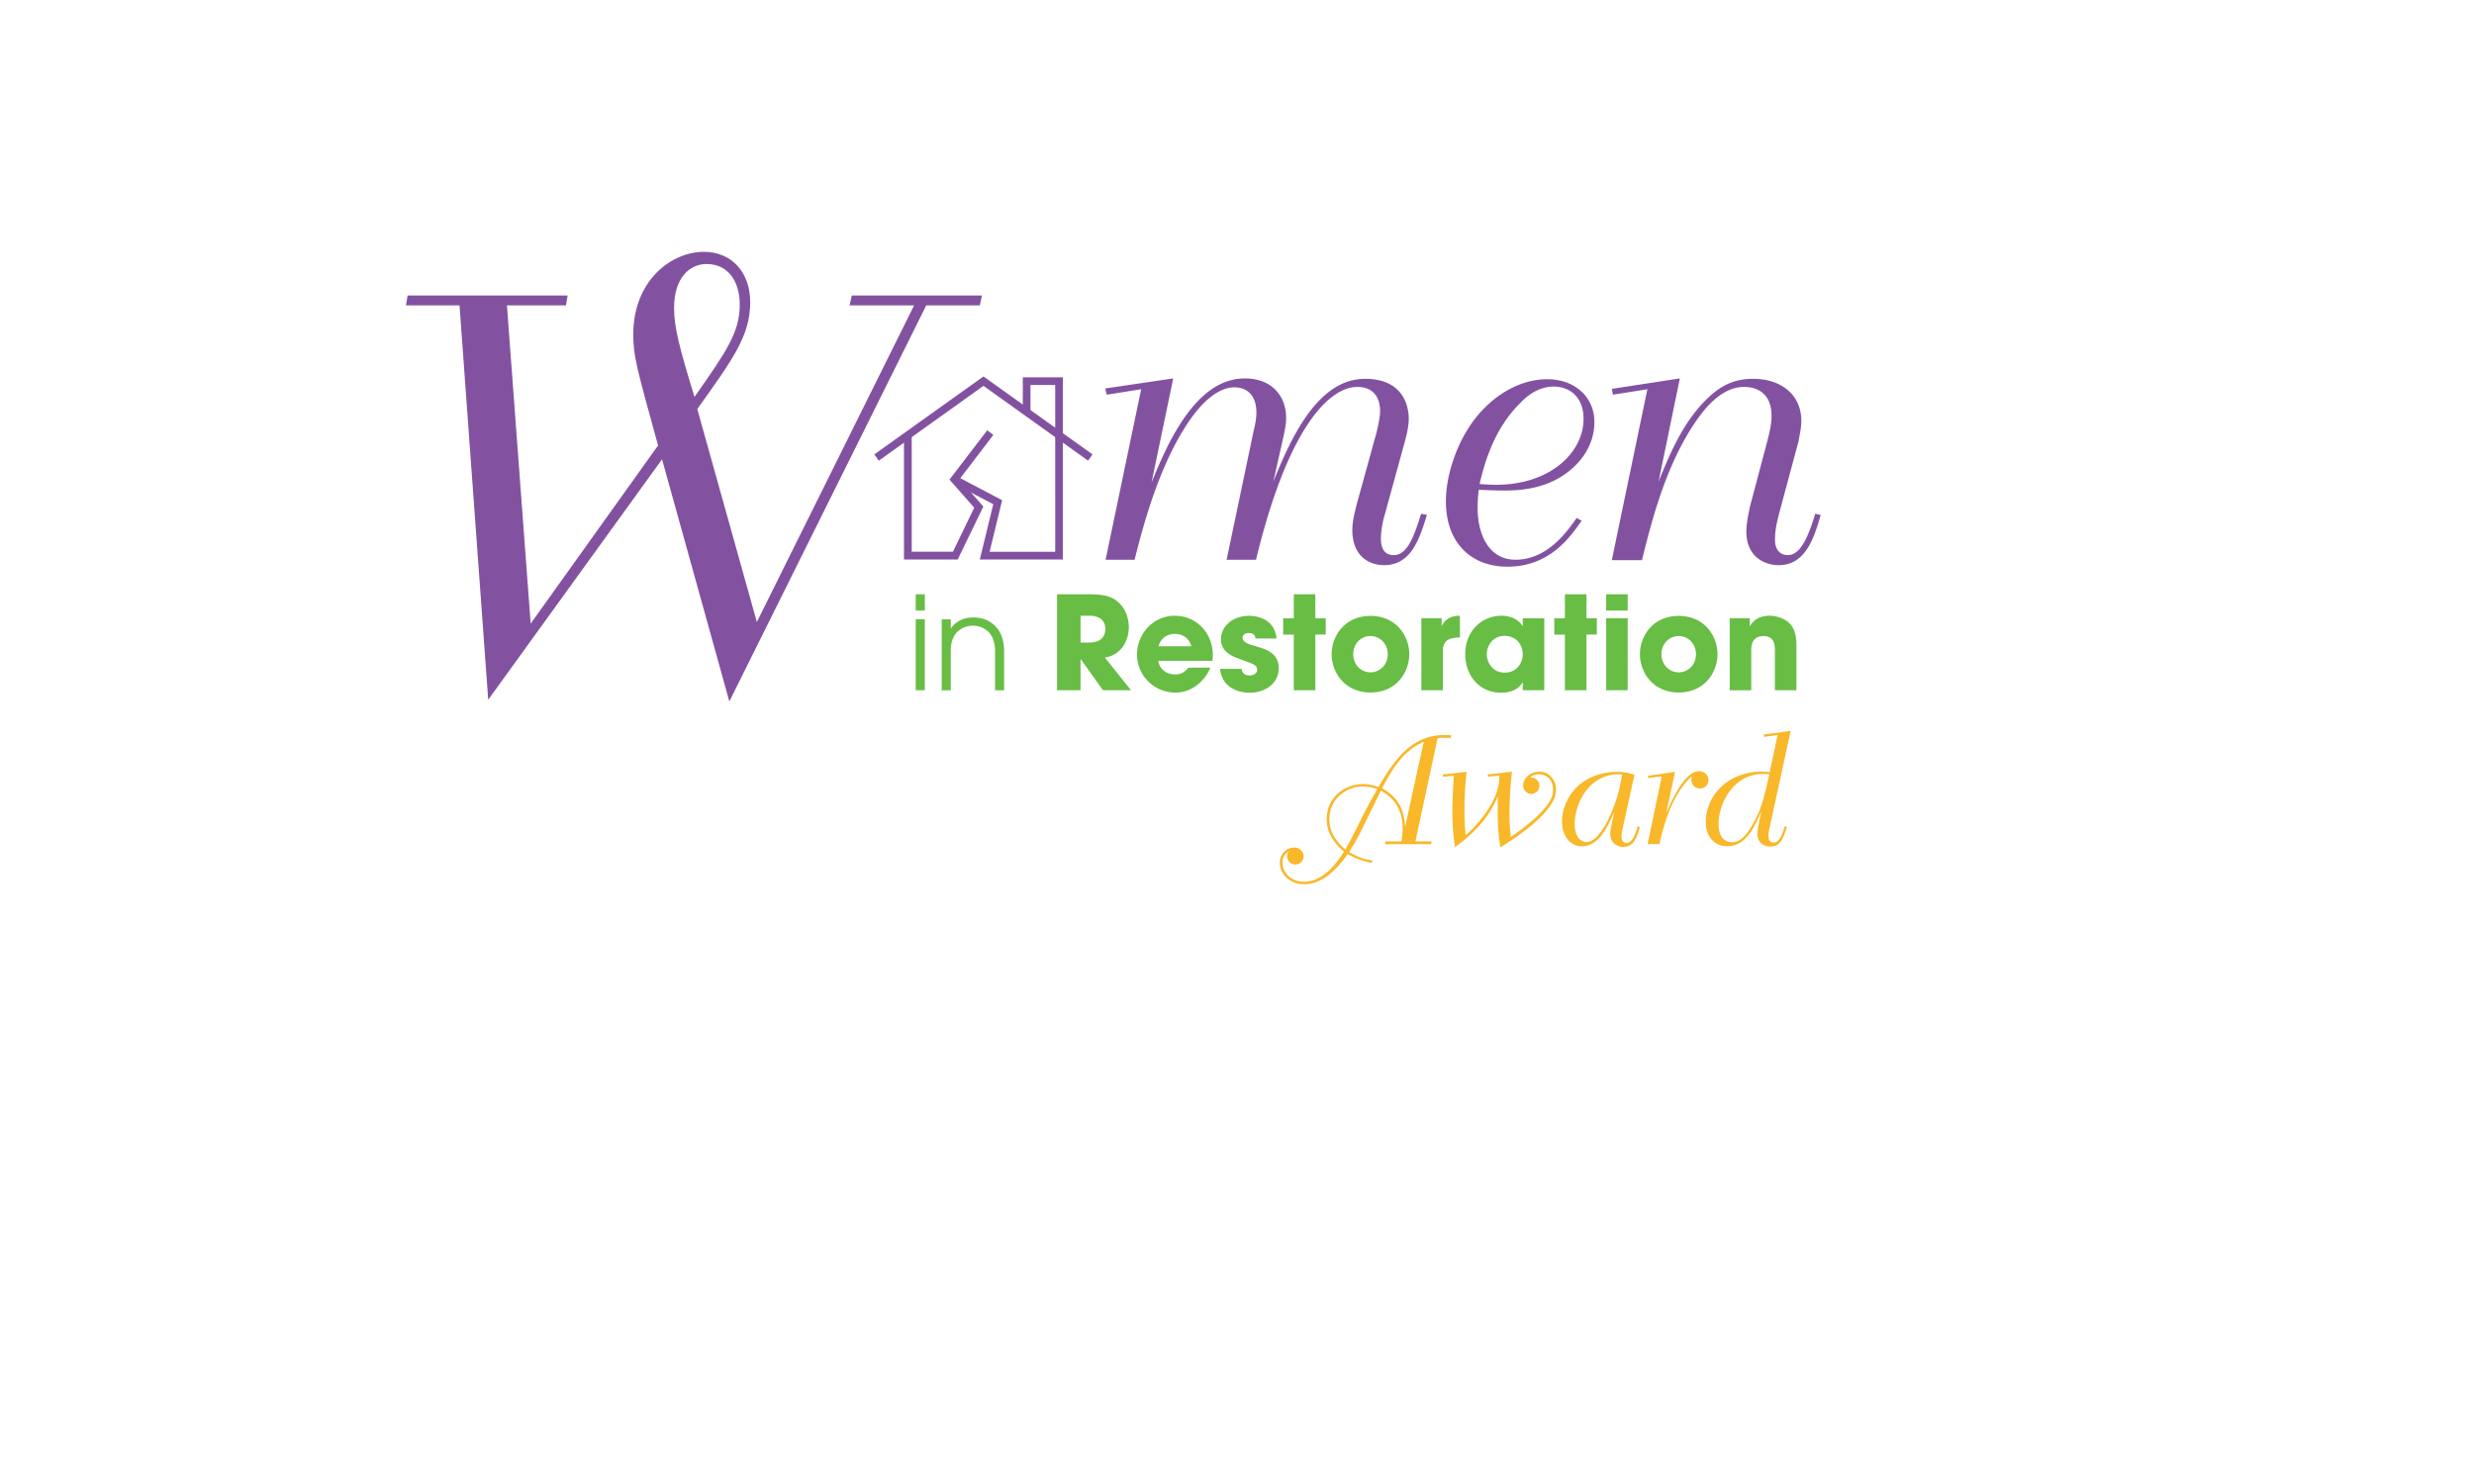 <svg xmlns="http://www.w3.org/2000/svg" viewBox="0 0 5000 3000"><defs><style>.cls-1{fill:#8252a1}.cls-2{fill:#68bd45}.cls-3{fill:#f8b82a}</style></defs><g id="Layer_4" data-name="Layer 4"><path class="cls-1" d="M2199.1 931.3L1987.6 780 1776 931.3l-9-12.7L1987.6 761 2208 918.6l-9 12.7z"/><path class="cls-1" d="M2148.1 879.7h-15.5V778.3h-50v52.3h-15.5v-67.8h81v117zM1935.6 1131H1827V882h15.6v233.4h83.3l43-89.1-50-56.8 76.3-99.6 12.3 9.4L1939 969l48.4 55-51.8 107z"/><path class="cls-1" d="M2148.1 1131h-167.9l27.2-111.7-82-43.1 7.2-13.8 92.7 48.8-25.3 104.3h132.6V882h15.5V1131z"/></g><g id="Layer_2" data-name="Layer 2"><path class="cls-1" d="M2371.1 765l-43.8 210.3c31.3-76.6 88.4-210.3 188.4-210.3 57.9 0 83.6 39 83.6 79.7 0 11.7-2.3 22.7-4.6 34.4l-21.1 93.8c32.8-79.7 86.7-207.1 185.2-207.1 75 0 88.3 52.4 88.3 80.5 0 17.2-4.7 35.2-11 57.8l-37.4 136a194.8 194.8 0 00-7.9 47c0 8.5 0 35.1 25.8 35.1 28.2 0 41.5-39 55.5-83.6l11.8 2.3c-14.9 47.7-31.3 101.6-86.8 101.6-29 0-64-17.2-64-71.1 0-18 4.6-34.4 8.5-50.8l40.6-147c5.5-24.2 7-33.6 7-43 0-11.7-3-48.4-46-48.4-54.8 0-139.2 77.4-204.8 349.4H2479l54.7-261c3.1-12.6 5.5-24.3 5.5-36.8 0-36-20.3-50.8-44.6-50.8-7.8 0-46 0-93.8 71.9-60.1 89.9-91.4 211.8-107.8 276.7h-58.6l71.9-344.7-69.6 11-3.1-12.6zM3196.5 1052.6c-21.9 31.3-63.3 93-150 93-70.4 0-124.3-45.3-124.3-132 0-51.7 20.3-106.4 40.6-140 36.7-63.3 100-107 164.2-107 54.7 0 95.3 35.1 95.3 86.7 0 32-13.3 62.5-37.5 86.7-50.8 51.6-119.6 51.6-147.7 51.6-15.7 0-32-.8-48.5-1.5a290.5 290.5 0 00-2.3 36.7c0 52.4 21.8 104.7 76.6 104.7 66.4 0 107-61 123.5-84.4zM3023.8 980c108.6 0 176.6-64.8 176.6-133.6 0-42.2-26.6-64.9-60.2-64.9s-57 21.9-67.2 32.8c-56.3 54.7-74.2 129-82.8 164.2 11.7.8 22.6 1.5 33.6 1.5zM3395 765l-43 208.7c22.7-56.3 49.3-119.6 96.2-165.7 30.5-30.5 58.6-42.2 95.4-42.2 53.9 0 96.9 30.5 96.9 85.2 0 14-3.2 26.6-5.5 40.6l-39.9 148.5c-3.9 15.7-7.8 31.3-7.8 51.6 0 17.2 8.6 30.5 25.8 30.5 22.7 0 39-28.1 55.5-83.6l11 2.3c-14.9 54-33.7 101.6-85.2 101.6-23.5 0-65-13.3-65-68 0-17.2 4-33.6 7-49.2l36-136c4-16.4 7.9-31.3 7.9-48.5 0-58.6-47.7-58.6-55.5-58.6-53.1 0-90.7 59.4-104.7 80.5-51.6 80.5-79 176.6-101.6 269.7h-61l71.9-345.5-69.6 11-2.3-11.8z"/><path class="cls-2" d="M1850.7 1201.3h18.4v33h-18.4zm0 50.6h18.4v143.5h-18.4zM1903.2 1252h18.3v18.3h.5c5.5-8.7 19.7-22 44.1-22 17.6 0 32.3 4.4 45.4 17.6 10.7 10.4 17.8 27 17.8 50.6v79H2011v-79c0-18.7-5.8-31.8-13.6-39.4a46 46 0 00-62.5 0c-7.8 7.6-13.6 20.7-13.4 39.4v79h-18.3zM2136.3 1201.3h61.4c34.1 0 47.2 4.2 59.8 13.9 16 12.6 23.9 33 23.9 53 0 22.3-11.6 55-48.3 61.1l52.7 66.1h-56.6l-44.9-62.7h-.5v62.7h-47.5zm47.5 97.6h17.6c29 0 32.5-18.4 32.5-27.8 0-17.6-12.8-26.3-32-26.3h-18.1zM2446.1 1349.8a85.4 85.4 0 01-29.6 37.2 70.8 70.8 0 01-41.5 13.1 77.2 77.2 0 01-77.1-77.1c0-40.6 32-78.2 76.3-78.2s76.9 35.2 76.9 79.5a60 60 0 01-1 11.6h-109.2c2.6 17.3 17 27.5 34.1 27.5 13.4 0 20.5-6 26.5-13.6zm-38.5-43.3c-1.9-8.7-10.6-25-33.1-25s-31.2 16.3-33 25zM2537.1 1290.7c-.2-3.1-.8-11-13.6-11-9.2 0-12.3 5.8-12.3 9.7 0 8 10.7 12.4 22.3 15.8 24.6 6.8 50.8 14.2 50.8 45.6 0 30.7-27 49.6-59.3 49.6-22 0-55.3-10-59.2-48.3h43.3c1.8 13.4 14.6 13.4 16.5 13.4 7.3 0 15.2-4.2 15.2-11.3 0-11.2-10.8-12.5-38.6-23.3-18.8-6-34.6-18.4-34.6-38 0-28.9 26.2-48 56.4-48 19.2 0 52.2 7.6 55.9 45.9zM2658.3 1249.8h21v33h-21v112.6h-43.5v-112.5h-21.5v-33h21.5v-48.6h43.5zM2769.8 1245.1c53 0 78.4 41.7 78.4 77.4s-25.4 77.4-78.4 77.4-78.5-41.7-78.5-77.4 25.5-77.4 78.5-77.4zm0 114.1c18.9 0 34.9-15.5 34.9-36.7s-16-36.7-35-36.7-34.8 15.4-34.8 36.7 16 36.7 34.9 36.7zM2872.6 1249.8h41v15.5h.4c3.7-7 11.3-20.5 36.5-20.5v43.8c-20.2.6-34.4 4.8-34.4 26.8v80h-43.5zM3121 1395.4h-43.5v-15.7h-.6c-7.3 14.1-25.4 20.7-42.5 20.7-46.1 0-73.1-36.2-73.1-78 0-47.7 34.3-77.6 73.1-77.6 24 0 37.3 11.6 42.5 20.5h.6v-15.5h43.5zm-80-35.7c27.3 0 36.5-23 36.5-37.2 0-17.6-12.1-37-36.8-37-24.9 0-35.9 21-35.9 37.5 0 13.6 10 36.7 36.2 36.7zM3206.2 1249.8h21v33h-21v112.6h-43.5v-112.5h-21.5v-33h21.5v-48.6h43.5zM3289.6 1234.3h-43.5v-33h43.5zm0 161.1h-43.5v-145.6h43.5zM3392.7 1245.1c53 0 78.4 41.7 78.4 77.4s-25.4 77.4-78.4 77.4-78.4-41.7-78.4-77.4 25.4-77.4 78.4-77.4zm0 114.1c18.9 0 34.9-15.5 34.9-36.7s-16-36.7-34.9-36.7-34.9 15.4-34.9 36.7 16 36.7 34.9 36.7zM3495.8 1249.8h40.6v15.5h.6c4.4-7 13.6-20.5 39.6-20.5 13.9 0 29.3 5.8 37.2 12.6s16.8 18.4 16.8 47v91h-43.5V1316c0-10.2 0-30.1-22.9-30.1-24.9 0-24.9 21.5-24.9 30.4v79.2h-43.5z"/></g><g id="Layer_3" data-name="Layer 3"><path class="cls-1" d="M1330 900.5c-42.4-153.9-50.2-180.6-50.2-224.1 0-109.3 77-167.3 142.7-167.3 58 0 93.7 43.5 93.7 101.5 0 68-34.6 114.9-107 216.3l120.4 430.5 317.8-640H1717l4.5-20.1h263.1l-4.4 20h-108.2L1474 1418l-136-489.5-351.3 486-58-797.2H820.4l3.4-20h323.4l-3.4 20h-119.3l48 643.4zm165-285.4c0-44.6-22.3-81.4-67-81.4-33.4 0-65.7 26.7-65.7 89.2 0 39 11.2 81.4 41.3 179.5 64.7-92.5 91.5-130.4 91.5-187.3z"/><path class="cls-3" d="M2772.4 1744.5c-17.8-3.8-28-7-48.6-17.8-24 33.6-52.4 60.8-88.5 60.8-26.2 0-48.7-18.7-48.7-43.7a29.8 29.8 0 0128.4-30.5c12.2 0 19.6 8.7 19.6 17.8a16.7 16.7 0 01-16.8 16.5c-10 0-16.5-7.8-16.5-16.9 0-3.7 1.2-5.9 2.8-9-4.4 2.8-12.2 7.8-12.2 22.5 0 20.5 18.4 38.3 43 38.3 42.1 0 69.5-42.7 81.4-60.8-12.8-11.5-35-31.7-35-65.7 0-44 36.2-71 73.6-71 11.5 0 20.6 2.7 31.2 5.9 36.1-63.6 72-105 134-105 4.3 0 8.7.3 12.8.3l-1 5.6-11.2-.3a138.5 138.5 0 00-15.3.9l-44.8 208.5h32.7l-1 5.6H2799l1.2-5.6h32.1c1.2-8.8 2.5-17.5 2.5-26.2 0-39.3-19-62.6-44-76.4l-32.4 66.1c-13.7 28.7-20.5 39.6-31.7 58l9 5c16.5 7.8 22 9.4 38 12.2zm-20.6-90.4a782.7 782.7 0 0132.1-59 93.6 93.6 0 00-28.7-5.2c-34.6 0-68.5 25-68.5 66 0 32.8 21.2 51.5 32.4 61.4a1316 1316 0 0032.7-63.2zm125.6-154.6c-40.2 18.7-59.8 48.3-84.2 93.8 23.1 14 44 31.5 46.5 78.5z"/><path class="cls-3" d="M2964 1560.3a768.8 768.8 0 00-4.4 78.2 489 489 0 002.5 49.9 249.4 249.4 0 0041.8-46.8c25.5-37.4 25.9-59.2 26.5-73.9l-23.4 2.5-.3-4.6 49-5.6a766 766 0 00-5 84.4c0 19.6.9 30 2.7 47.7 80.4-56.7 85.4-80.7 85.4-96 0-19.3-13-30.9-29-30.9-9.3 0-14 3.8-17.5 6.9a16.8 16.8 0 0119 16.5 17 17 0 01-16.2 16.5c-9 0-16.8-7.4-16.8-18 0-12.8 13.7-27.2 32.4-27.2 19.4 0 34 15.6 34 36.5 0 13.7-5 36.2-56.7 78a566.4 566.4 0 01-55.8 38.6c-2.1-13.8-5.3-34-5.3-67.7l.3-35.5c-10 22.4-26.5 58.9-86.6 102.8a470.7 470.7 0 01-5.3-72.6c0-23.3 1.6-46.7 2.8-72l-21.5 2.5-.6-5zM3262.5 1641c-14.7 33.3-31.8 69.8-65.8 69.8-24.3 0-39.9-22.1-39.9-50.5 0-25 11.9-50.8 29.3-68.5 26.2-26 61.1-31.5 81.7-31.5a107 107 0 0135.5 6l-23.4 106c-1.8 9.6-2.8 13.6-2.8 18.3 0 1.9 0 13.4 10.3 13.4 12.2 0 18.7-20.3 22.1-33.3l4.7 1.2c-5.9 23-13.7 40.2-33.6 40.2-11.3 0-26.2-7.2-26.2-26.8a60.1 60.1 0 011.5-12.8zm6.2-75.7a77.7 77.7 0 00-32.7 7.8c-41.8 20.5-53.6 69.5-53.6 92.2 0 23.7 10.6 37 24 37 20 0 40.8-33 56.1-74.4 9.3-25.2 11.8-39.6 15.9-62.3l-9.7-.3zM3367.2 1644.7c14.3-34.6 39.6-85.7 66.7-85.7 10.9 0 19 8.4 19 17.8a17.1 17.1 0 01-17.5 17.1c-9.6 0-17.1-7.1-17.1-18a38.6 38.6 0 01.6-6.3c-42.7 39-58.3 107-65.1 136.8h-24l28.7-137-27.5 3.6-.3-4.6 54.6-8.1zM3619 1477.4l-42.4 195c-2.2 10.3-2.5 14-2.5 17.5s0 13.4 10.6 13.4c11.2 0 17.5-16.2 22.2-33l4.6 1.3c-7.4 23-12.7 39.9-34 39.9-9 0-25.8-5.3-25.8-26.2 0-6.3 1.2-12.5 2.8-19.7l5-25.5c-13.4 31.5-30.6 70.7-69 70.7-18.3 0-43-11.8-43-49.5 0-55.2 47.8-101.3 111.3-101.3 5.7 0 11 .3 17.8 1l15.9-74.9-27.7 3.5-.3-4.7zm-56 87.2c-60.6 0-89.8 60.8-89.8 101.3 0 25.3 12.1 36.8 27 36.8 16 0 28.4-13.7 38-29.6 21.3-34.3 26.6-58.6 37.5-107.8-4.4-.3-8.4-.7-12.8-.7z"/></g></svg>